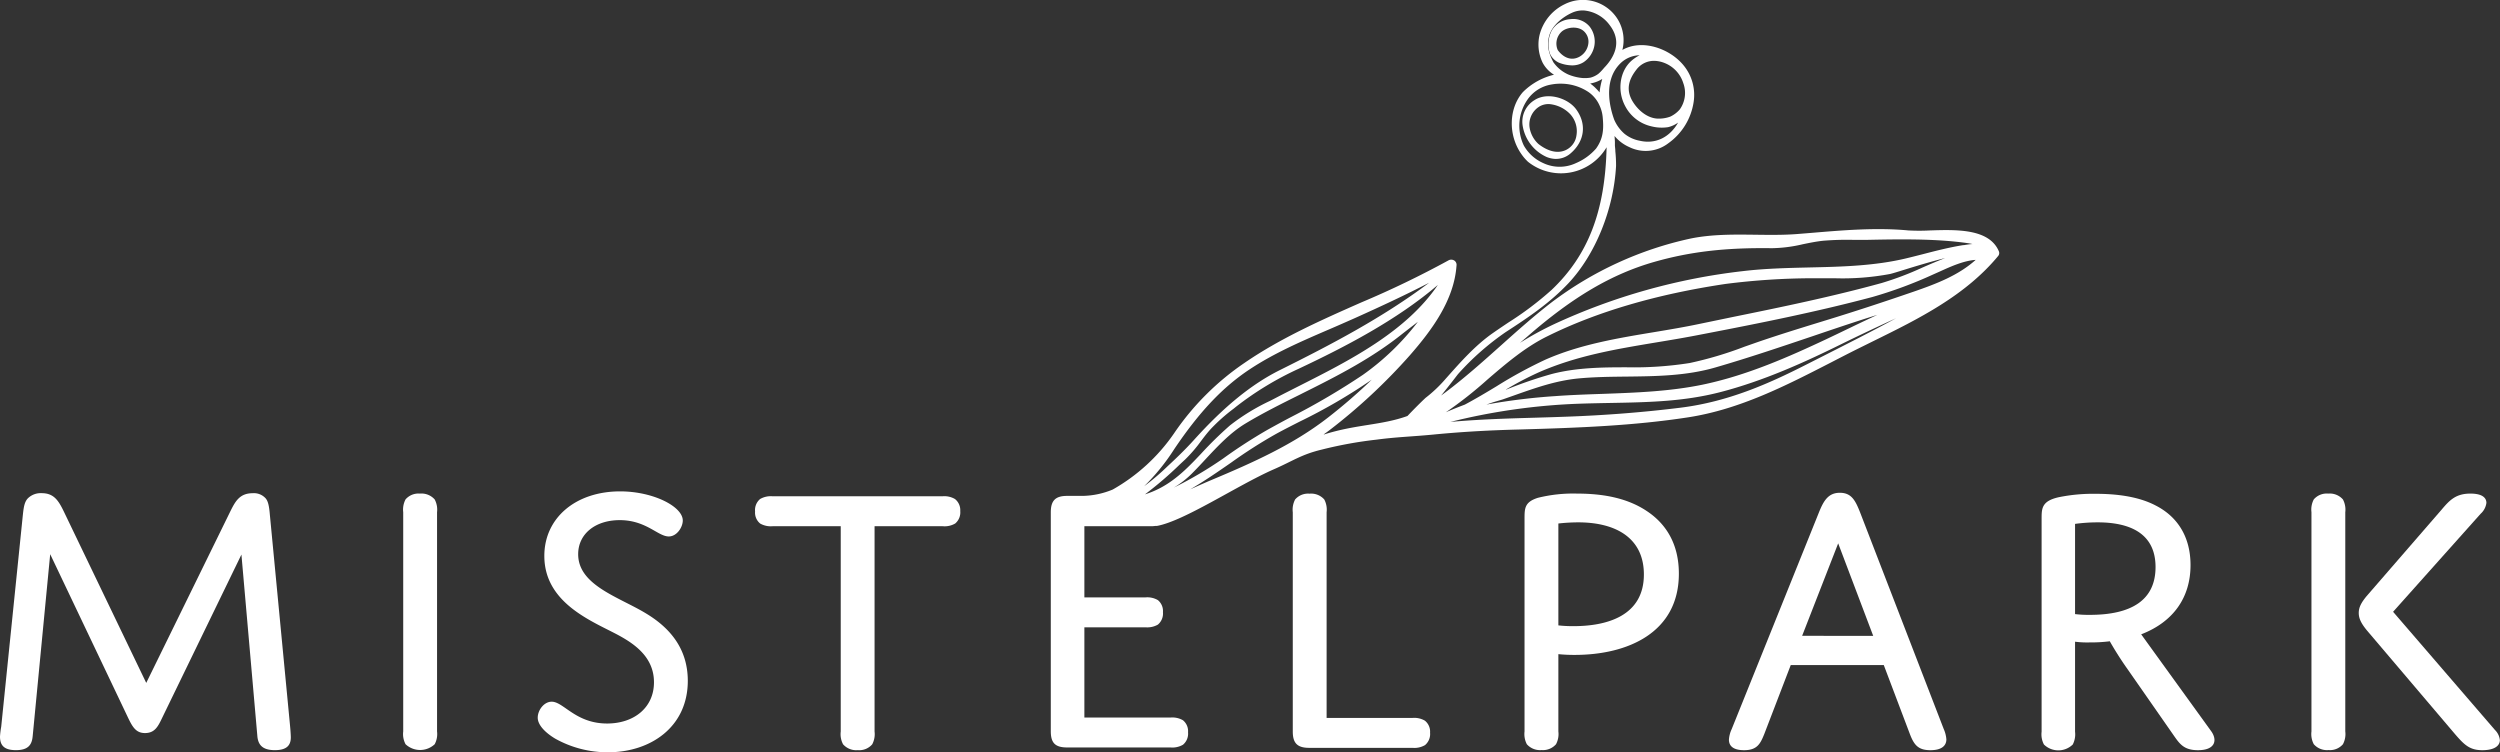 <?xml version="1.0" encoding="UTF-8"?>
<svg xmlns="http://www.w3.org/2000/svg" id="Layer_1" data-name="Layer 1" viewBox="0 0 586.72 176.52">
  <rect x="0" y="0" width="586.72" height="176.52" fill="#333333" stroke="none"/>
  <defs>
    <style>.cls-1{fill:#fff;}</style>
  </defs>
  <title>Mistelpark_logo_hvit</title>
  <path class="cls-1" d="M363.69,29.75a5.93,5.93,0,0,0-2.77,5.78,9.73,9.73,0,0,0,5.67,7.55,6.1,6.1,0,0,0,1.94.44,5.21,5.21,0,0,0,3.7-1.32c3.3-2.85,3.79-6.91,1.25-10.35C371.56,29.25,366.76,27.73,363.69,29.75Zm9.88,8.3a4.44,4.44,0,0,1-2.42,3.36c-2.69,1.31-5.46-.56-6.52-1.41a6.65,6.65,0,0,1-2.05-3.82,4.93,4.93,0,0,1,2.49-5.06,4.22,4.22,0,0,1,2.17-.46A7.79,7.79,0,0,1,372.09,33,5.93,5.93,0,0,1,373.57,38.05Z" transform="translate(-3.6 -6.23)"></path>
  <path class="cls-1" d="M372.24,10.72a5.46,5.46,0,0,0-4.46,2.67,7.08,7.08,0,0,0-.44,5.4,4.21,4.21,0,0,0,2.1,2.14,8.57,8.57,0,0,0,2.77.63,5,5,0,0,0,3-.71,5.9,5.9,0,0,0,2.58-3.94,5.73,5.73,0,0,0-1.09-4.4A5,5,0,0,0,372.24,10.72Zm4.12,5.78a4.13,4.13,0,0,1-2,3c-2.15,1.24-4.08,0-5.18-1.53a3.8,3.8,0,0,1,1-4.38c1.3-1.06,3.85-1.27,5.17,0A3.32,3.32,0,0,1,376.36,16.5Z" transform="translate(-3.6 -6.23)"></path>
  <path class="cls-1" d="M456.56,60.31a47.19,47.19,0,0,1-5.08,0c-7.48-.7-15.1-.07-22.47.55l-3.57.29c-3.28.26-6.64.21-9.89.17-5-.06-10.14-.13-15.17.89a83.31,83.31,0,0,0-32.67,15c-4.15,3.2-8.12,6.75-11.95,10.18-4.15,3.71-8.43,7.54-12.95,10.93-.33.24-.66.49-1,.74,2-2.45,3.94-5,3.94-5A62.48,62.48,0,0,1,357,84.15c5.47-3.54,10.35-6.85,14.66-11.41C378,66,382.31,55.42,382.87,45.17a31.34,31.34,0,0,0-.17-3.43c0-.44-.07-.89-.1-1.37l0-.71c0-.48-.05-1-.09-1.52A9.41,9.41,0,0,0,386,40.76a8.71,8.71,0,0,0,9.15-.92,14.5,14.5,0,0,0,5.93-9.69,10.89,10.89,0,0,0-2.34-8.55c-3.25-4-9.76-6.29-14.39-3.65a9.38,9.38,0,0,0-1.06-7.14,9.59,9.59,0,0,0-12.5-3.58,11,11,0,0,0-5.87,7.2,9.79,9.79,0,0,0,.73,6.54,7.37,7.37,0,0,0,2.66,2.8A15.4,15.4,0,0,0,361,27.85c-3.31,3.79-3.49,10-.4,14.47a11.69,11.69,0,0,0,1.59,1.87,12.43,12.43,0,0,0,18.46-3.4c-.34,15-4.34,25.34-12.89,33.46a75.6,75.6,0,0,1-10.13,7.65c-1.24.83-2.49,1.67-3.72,2.53-4.08,2.86-7.46,6.68-10.74,10.37l-.26.29a32,32,0,0,1-4.78,4.54c-1.28,1.21-2.62,2.55-4.22,4.23-6.19,2.22-11.94,1.92-19.59,4.34l-.09,0c.46-.34.93-.66,1.37-1A134.56,134.56,0,0,0,334.5,89.59c5.09-5.83,10.37-12.9,10.93-21.07a1.19,1.19,0,0,0-.55-1.16,1.34,1.34,0,0,0-1.38,0A223.67,223.67,0,0,1,323,77.24c-9.28,4.1-18.88,8.35-27.33,14.16A62.19,62.19,0,0,0,279.09,108a43.35,43.35,0,0,1-14.35,13.12,19.27,19.27,0,0,1-7,1.49l-1.07,0h-2.63c-2.74,0-3.83,1.1-3.83,3.84v51.37c0,2.65.91,3.83,3.83,3.83h24.27a4.93,4.93,0,0,0,2.92-.64,3.38,3.38,0,0,0,1.19-2.92,3.3,3.3,0,0,0-1.19-2.82,4.93,4.93,0,0,0-2.92-.64H258.09V153.45h14.33a5,5,0,0,0,2.92-.63,3.39,3.39,0,0,0,1.19-2.92,3.31,3.31,0,0,0-1.19-2.83,4.93,4.93,0,0,0-2.92-.64H258.09v-16.7h8.33c4.37,0,2.71,0,7.31,0h.16a7.68,7.68,0,0,0,.86-.07l.21,0,.15,0c6.34-1.13,18.8-9.45,27.19-13.18,4.64-2,6.64-3.58,11.52-4.74a96.14,96.14,0,0,1,12.91-2.34c4.66-.62,8.34-.71,13.12-1.17,6-.59,12.46-1,20.2-1.2,14.24-.4,27.05-.9,39.75-2.86,12.16-1.88,23-7.47,33.53-12.88,2.05-1.06,4.11-2.12,6.19-3.16l3.84-1.9C454,81,464.9,75.56,472.56,66.29a1.07,1.07,0,0,0,.16-1.06C470.46,59.86,462.75,60.11,456.56,60.31ZM392.08,20.52a6.94,6.94,0,0,1,2.11.47,7.48,7.48,0,0,1,4.46,4.76,6.64,6.64,0,0,1-.82,6.15,6.65,6.65,0,0,1-2.26,1.71,7.91,7.91,0,0,1-2.86.46h-.09c-2.74-.14-4.93-2.38-6-4.28-1.28-2.33-1-4.62,1-7.18A5.14,5.14,0,0,1,392.08,20.52Zm-8.29.68a6.64,6.64,0,0,1,4.61-2,9.16,9.16,0,0,0-1.95,1.32c-2.73,2.46-3.36,7-1.46,10.57a9.23,9.23,0,0,0,6.22,4.8,9.72,9.72,0,0,0,3.83.19A6.66,6.66,0,0,0,397.43,35c-2,3.51-5.35,5.11-9,4.26a8,8,0,0,1-3.59-1.64,9.18,9.18,0,0,1-2.4-3.29C381.51,31.79,379.73,25.33,383.79,21.2Zm-5.61,19.89a13,13,0,0,1-4.7,3.41,9,9,0,0,1-7.71,0,9.79,9.79,0,0,1-4.55-4.12,10.76,10.76,0,0,1,.89-10.81,8.5,8.5,0,0,1,5.6-3.51,11.88,11.88,0,0,1,2.67-.18,11.7,11.7,0,0,1,6,1.94A7.57,7.57,0,0,1,379,31a8.26,8.26,0,0,1,.75,2.9C380,36.64,379.83,38.78,378.18,41.09Zm-8.57-17Zm7.14,1.75a7.85,7.85,0,0,0,2.88-1.08,17.34,17.34,0,0,0-.63,3.16,9.38,9.38,0,0,0-.79-.87A9.48,9.48,0,0,0,376.75,25.8Zm3.18-3.51-.22.23a8.8,8.8,0,0,1-1,1,5.33,5.33,0,0,1-1.84.89,7.85,7.85,0,0,1-2,.08,11.5,11.5,0,0,1-3.13-.78,8.53,8.53,0,0,1-3.58-2.91c-1.05-2-1.62-3.87-1-6.16.69-2.55,3.32-4.53,5.36-5.45a6,6,0,0,1,2.82-.54,8.42,8.42,0,0,1,6.05,3.46C384.47,16.19,382.3,19.9,379.93,22.29ZM323.44,94.21A164.6,164.6,0,0,1,306.8,104c-1.93,1-3.86,2.06-5.77,3.12a120.08,120.08,0,0,0-10.29,6.66,91.49,91.49,0,0,1-11.66,6.89,22,22,0,0,0,4.23-3.29c1.09-1.09,2.17-2.24,3.21-3.37,2.86-3.06,5.81-6.23,9.37-8.38,4.1-2.47,8.46-4.64,12.69-6.74l.69-.35c8.69-4.32,16.47-8.36,23.58-14.07l1.7-1.32c.58-.44,1.19-.91,1.81-1.4A59.22,59.22,0,0,1,323.44,94.21Zm-14.95,2.6c-1.83.93-3.63,1.84-5.38,2.75l-1.45.75a48.85,48.85,0,0,0-9.4,5.76,87.72,87.72,0,0,0-6.81,6.67l-1.2,1.26c-3.65,3.83-7.06,6.69-11.86,8.23l-.05,0a84.44,84.44,0,0,0,8.15-7l1.3-1.21a33.54,33.54,0,0,0,3.67-4.27c.75-1,1.52-2,2.35-2.9a42.23,42.23,0,0,1,5.27-4.68l.66-.53a73.92,73.92,0,0,1,14.67-8.88c10.73-5.06,22.89-11.33,32.64-19.66C333.55,84.14,320.28,90.85,308.49,96.81Zm-29.32,14.84c5.87-8.72,11.31-14.49,17.65-18.7,5.86-3.89,12.36-6.68,18.64-9.39,2-.85,4-1.74,6.06-2.65C328,78,333.58,75.38,339,72.59c-11.1,8.33-23.35,14.68-35,20.48-6.65,3.31-13.08,8.53-20.21,16.43-2.12,2.35-4.41,4.52-6.17,6.15a53.8,53.8,0,0,1-5.5,4.69A49.17,49.17,0,0,0,279.17,111.65Zm3.76,9.42c3.27-1.89,6.43-4.07,9.53-6.22a114.76,114.76,0,0,1,10.64-6.8c1.82-1,3.67-1.93,5.53-2.88a129.65,129.65,0,0,0,16.91-9.84,128.56,128.56,0,0,1-10.24,8.87c-8.2,6.39-17.65,10.59-27.41,14.69-1.33.56-2.64,1.15-3.95,1.73Zm79.16-35.89c10.6-9.25,19.79-14.65,29.8-17.5,8.45-2.4,16.67-3.35,27.5-3.2a33.47,33.47,0,0,0,7.31-.93c1.56-.32,3.16-.65,4.78-.82a67.62,67.62,0,0,1,7-.21c1.14,0,2.27,0,3.37,0,4.93-.1,10.32-.2,15.59.05,2.17.1,4.32.27,6.41.52.89.11,1.79.22,2.66.41a20,20,0,0,0-2,.26l-.18,0c-3.21.51-6.4,1.33-9.48,2.13-1.25.32-2.5.64-3.75.94-7.5,1.82-15.32,2-22.89,2.17-5.06.12-10.29.24-15.4.84A144.39,144.39,0,0,0,368.3,82.32a75,75,0,0,0-8,4.39Zm-9.4,10.12c4.33-3.72,8.81-7.56,14-10.12,11.62-5.77,25.75-9.92,42-12.33a164.84,164.84,0,0,1,20.26-1.32l1.1,0c1.33,0,2.67,0,4,0a60.32,60.32,0,0,0,13.13-1c.56-.13,1.74-.49,3.36-1,2.56-.79,6.2-1.9,9.56-2.74l-1,.4-.62.25c-1.26.52-2.52,1.06-3.77,1.61a72.92,72.92,0,0,1-9.47,3.59c-11.54,3.18-23.49,5.65-35.05,8l-7.86,1.63c-3.46.73-7.06,1.33-10.54,1.91-8.57,1.42-17.44,2.9-25.51,6.46a105.42,105.42,0,0,0-11.43,6.23c-2.44,1.48-5,3-7.48,4.32-1.65.62-3.11,1.21-4.45,1.8A94.68,94.68,0,0,0,352.69,95.3Zm3.55,4.68,2.56-.9c5-1.77,9.7-3.44,14.91-4,3.92-.39,7.91-.43,11.77-.47,6.83-.08,13.9-.16,20.73-2.15,7.73-2.24,15.5-4.87,23-7.4,4-1.36,8.16-2.76,12.25-4.08l2.74-.86c-2.13,1-4.25,2-6.32,3-1.91.92-3.83,1.85-5.76,2.76-8.52,4-18.49,8.47-29.06,10.65-7.69,1.58-15.65,1.86-23.34,2.14-3.59.12-7.3.25-10.93.51a143.44,143.44,0,0,0-16.35,2l1.5-.52Zm75.17-10.16-4.1,2.08c-8.6,4.37-18.09,8.6-29.22,10-8.64,1.08-17.66,1.79-26.83,2.12-2.37.09-4.73.16-7.09.23-6.62.19-13.47.39-20.18,1A145.68,145.68,0,0,1,373.57,101c2.65-.1,5.33-.15,7.91-.2,8.84-.16,17.18-.31,25.76-2.52,10.4-2.68,20.18-7.18,28.37-11.22,4.28-2.11,8.61-4.14,13-6.16C442.91,84,437.09,86.94,431.41,89.82Zm21.27-15.13c-6.59,2.27-12.62,4.25-18.44,6.06l-3.6,1.11c-4.78,1.47-9.72,3-14.53,4.65L413,87.6a86.8,86.8,0,0,1-12.86,3.83,84.21,84.21,0,0,1-14.77,1c-5.8,0-11.8.07-17.58,1.57a100.66,100.66,0,0,0-10.7,3.67l-.09,0a75.59,75.59,0,0,1,7.6-4c9.07-4,18.3-5.51,28.07-7.14,3.27-.54,6.66-1.11,10-1.77l1.5-.29C417,82,430.2,79.35,443,75.94a101.33,101.33,0,0,0,14.3-5.3l1.55-.69c2.65-1.2,5.61-2.54,8.42-2.73C463.18,70.89,458,72.85,452.68,74.69Z" transform="translate(-3.6 -6.23)"></path>
  <path class="cls-1" d="M66.93,127c-.18-2.19-.45-3.19-1-3.83a3.69,3.69,0,0,0-3-1.19c-3.1,0-4.11,1.92-5.29,4.29L37.92,166.5,18.57,126.26c-1.28-2.64-2.37-4.29-5.2-4.29a4.3,4.3,0,0,0-3.11,1.1c-.91.82-1.09,2.19-1.27,3.74l-5.11,50a19.44,19.44,0,0,0-.28,2.28c0,2.1,1,3.19,3.74,3.19,3,0,3.75-1.37,3.93-3.28l4.11-42.71,18.25,38.33c1.09,2.28,1.91,3.65,4,3.65,2.37,0,3.11-1.65,4.11-3.74l18.52-38.15L64,179c.19,2.19,1.37,3.28,4.11,3.28s3.74-1.09,3.74-3c0-.55-.09-1.82-.18-2.74Z" transform="translate(-3.6 -6.23)"></path>
  <path class="cls-1" d="M102.15,122.07a4,4,0,0,0-3.37,1.36,5.12,5.12,0,0,0-.55,3v51.46a5.08,5.08,0,0,0,.55,3,5,5,0,0,0,6.84,0,5.08,5.08,0,0,0,.55-3V126.45a5.12,5.12,0,0,0-.55-3A4.13,4.13,0,0,0,102.15,122.07Z" transform="translate(-3.6 -6.23)"></path>
  <path class="cls-1" d="M155.17,150.17c-6.3-3.83-15.88-6.57-15.88-13.87,0-4.75,4-8,9.76-8,6.21,0,8.95,3.83,11.5,3.83,1.92,0,3.29-2.19,3.29-3.74,0-3.28-6.94-6.84-14.7-6.84-10.4,0-17.79,6.2-17.79,15.15,0,11.49,12.05,15.6,17.89,18.88,3.92,2.19,7.84,5.3,7.84,10.77,0,6-4.74,9.68-11,9.68-7.39,0-10.22-5.12-13-5.12-1.82,0-3.28,2-3.28,3.75s1.82,3.55,4.1,4.92a25.16,25.16,0,0,0,12.42,3.2c9.85,0,18.7-5.84,18.7-16.79C165,158.29,160.64,153.45,155.17,150.17Z" transform="translate(-3.6 -6.23)"></path>
  <path class="cls-1" d="M227.71,123.34a4.93,4.93,0,0,0-2.92-.64H184.91a5,5,0,0,0-2.92.64,3.39,3.39,0,0,0-1.18,2.92,3.31,3.31,0,0,0,1.18,2.83,5,5,0,0,0,2.92.64h16v48.18a5.08,5.08,0,0,0,.55,3,4.13,4.13,0,0,0,3.47,1.37,4,4,0,0,0,3.37-1.37,5.08,5.08,0,0,0,.55-3V129.73h16a4.93,4.93,0,0,0,2.92-.64,3.39,3.39,0,0,0,1.19-2.92A3.32,3.32,0,0,0,227.71,123.34Z" transform="translate(-3.6 -6.23)"></path>
  <path class="cls-1" d="M338,175.36a4.93,4.93,0,0,0-2.92-.64H314.94V126.45a5.12,5.12,0,0,0-.55-3,4.1,4.1,0,0,0-3.46-1.36,4,4,0,0,0-3.38,1.36,5.12,5.12,0,0,0-.55,3v51.46c0,2.56.91,3.83,3.83,3.83h24.28a4.93,4.93,0,0,0,2.92-.64,3.38,3.38,0,0,0,1.19-2.92A3.3,3.3,0,0,0,338,175.36Z" transform="translate(-3.6 -6.23)"></path>
  <path class="cls-1" d="M390.22,126.26c-4.56-3.1-10.22-4.19-16.51-4.19a34.33,34.33,0,0,0-9.22,1c-3.1,1-3.1,2.46-3.1,5v49.82a5.16,5.16,0,0,0,.54,3,4.13,4.13,0,0,0,3.47,1.37,4.06,4.06,0,0,0,3.38-1.37,5.08,5.08,0,0,0,.55-3V159.75a36.73,36.73,0,0,0,3.83.18c12.41,0,24.45-5.2,24.45-19.07C397.61,134,394.69,129.27,390.22,126.26Zm-17.34,26.92a29.92,29.92,0,0,1-3.55-.18V129.09a42.58,42.58,0,0,1,4.65-.27c8.94,0,15.42,3.74,15.42,12.23C389.4,150.72,380.82,153.18,372.88,153.18Z" transform="translate(-3.6 -6.23)"></path>
  <path class="cls-1" d="M440.13,126.45c-1.09-2.74-2-4.57-4.74-4.57s-3.83,1.92-4.93,4.66L410,177.36a6.87,6.87,0,0,0-.64,2.47c0,1.46,1,2.46,3.56,2.46,3.1,0,3.83-1.55,4.75-3.83l6.2-16.15H445.7l6.11,16.15c1,2.64,2,3.83,4.84,3.83,2.56,0,3.74-1,3.74-2.55a7.45,7.45,0,0,0-.64-2.47Zm-13.59,29L435,133.75l8.22,21.71Z" transform="translate(-3.6 -6.23)"></path>
  <path class="cls-1" d="M506.11,155.1c7.57-2.92,11.58-8.67,11.58-16.25,0-6.47-2.92-11.31-8.21-14-4.19-2.19-9.49-2.73-14.05-2.73a40.3,40.3,0,0,0-8.76.82c-3.93.91-3.93,2.64-3.93,5.11v49.91a5.08,5.08,0,0,0,.55,3,4.85,4.85,0,0,0,6.76,0,5.16,5.16,0,0,0,.54-3V156.83A22,22,0,0,0,494,157a35.7,35.7,0,0,0,4.74-.27A79.1,79.1,0,0,0,503,163.4l10.68,15.33c1.46,2.1,2.46,3.56,5.75,3.56,4.2,0,4.56-2.46,3.1-4.47Zm-12.05-4.57a25.88,25.88,0,0,1-3.47-.18V129.18a39.55,39.55,0,0,1,5.3-.36c7.11,0,13.59,2.28,13.59,10.49C509.48,147.07,503.83,150.53,494.06,150.53Z" transform="translate(-3.6 -6.23)"></path>
  <path class="cls-1" d="M589.14,177.55l-23.91-27.74,20.54-23a4.13,4.13,0,0,0,1.36-2.56c0-1.27-1.09-2.18-3.74-2.18-3.37,0-4.83,1.46-6.75,3.74L559,146.15c-1.28,1.56-1.83,2.65-1.83,3.93s.55,2.46,2,4.2l20.62,24.27c2.2,2.55,3.47,3.74,6.39,3.74s4.11-1.09,4.11-2.37A3.9,3.9,0,0,0,589.14,177.55Z" transform="translate(-3.6 -6.23)"></path>
  <path class="cls-1" d="M550,122.07a4,4,0,0,0-3.38,1.36,5.12,5.12,0,0,0-.55,3v51.46a5.08,5.08,0,0,0,.55,3,4.11,4.11,0,0,0,3.47,1.37,4,4,0,0,0,3.37-1.37,5.08,5.08,0,0,0,.55-3V126.45a5.12,5.12,0,0,0-.55-3A4.1,4.1,0,0,0,550,122.07Z" transform="translate(-3.6 -6.23)"></path>
</svg>
